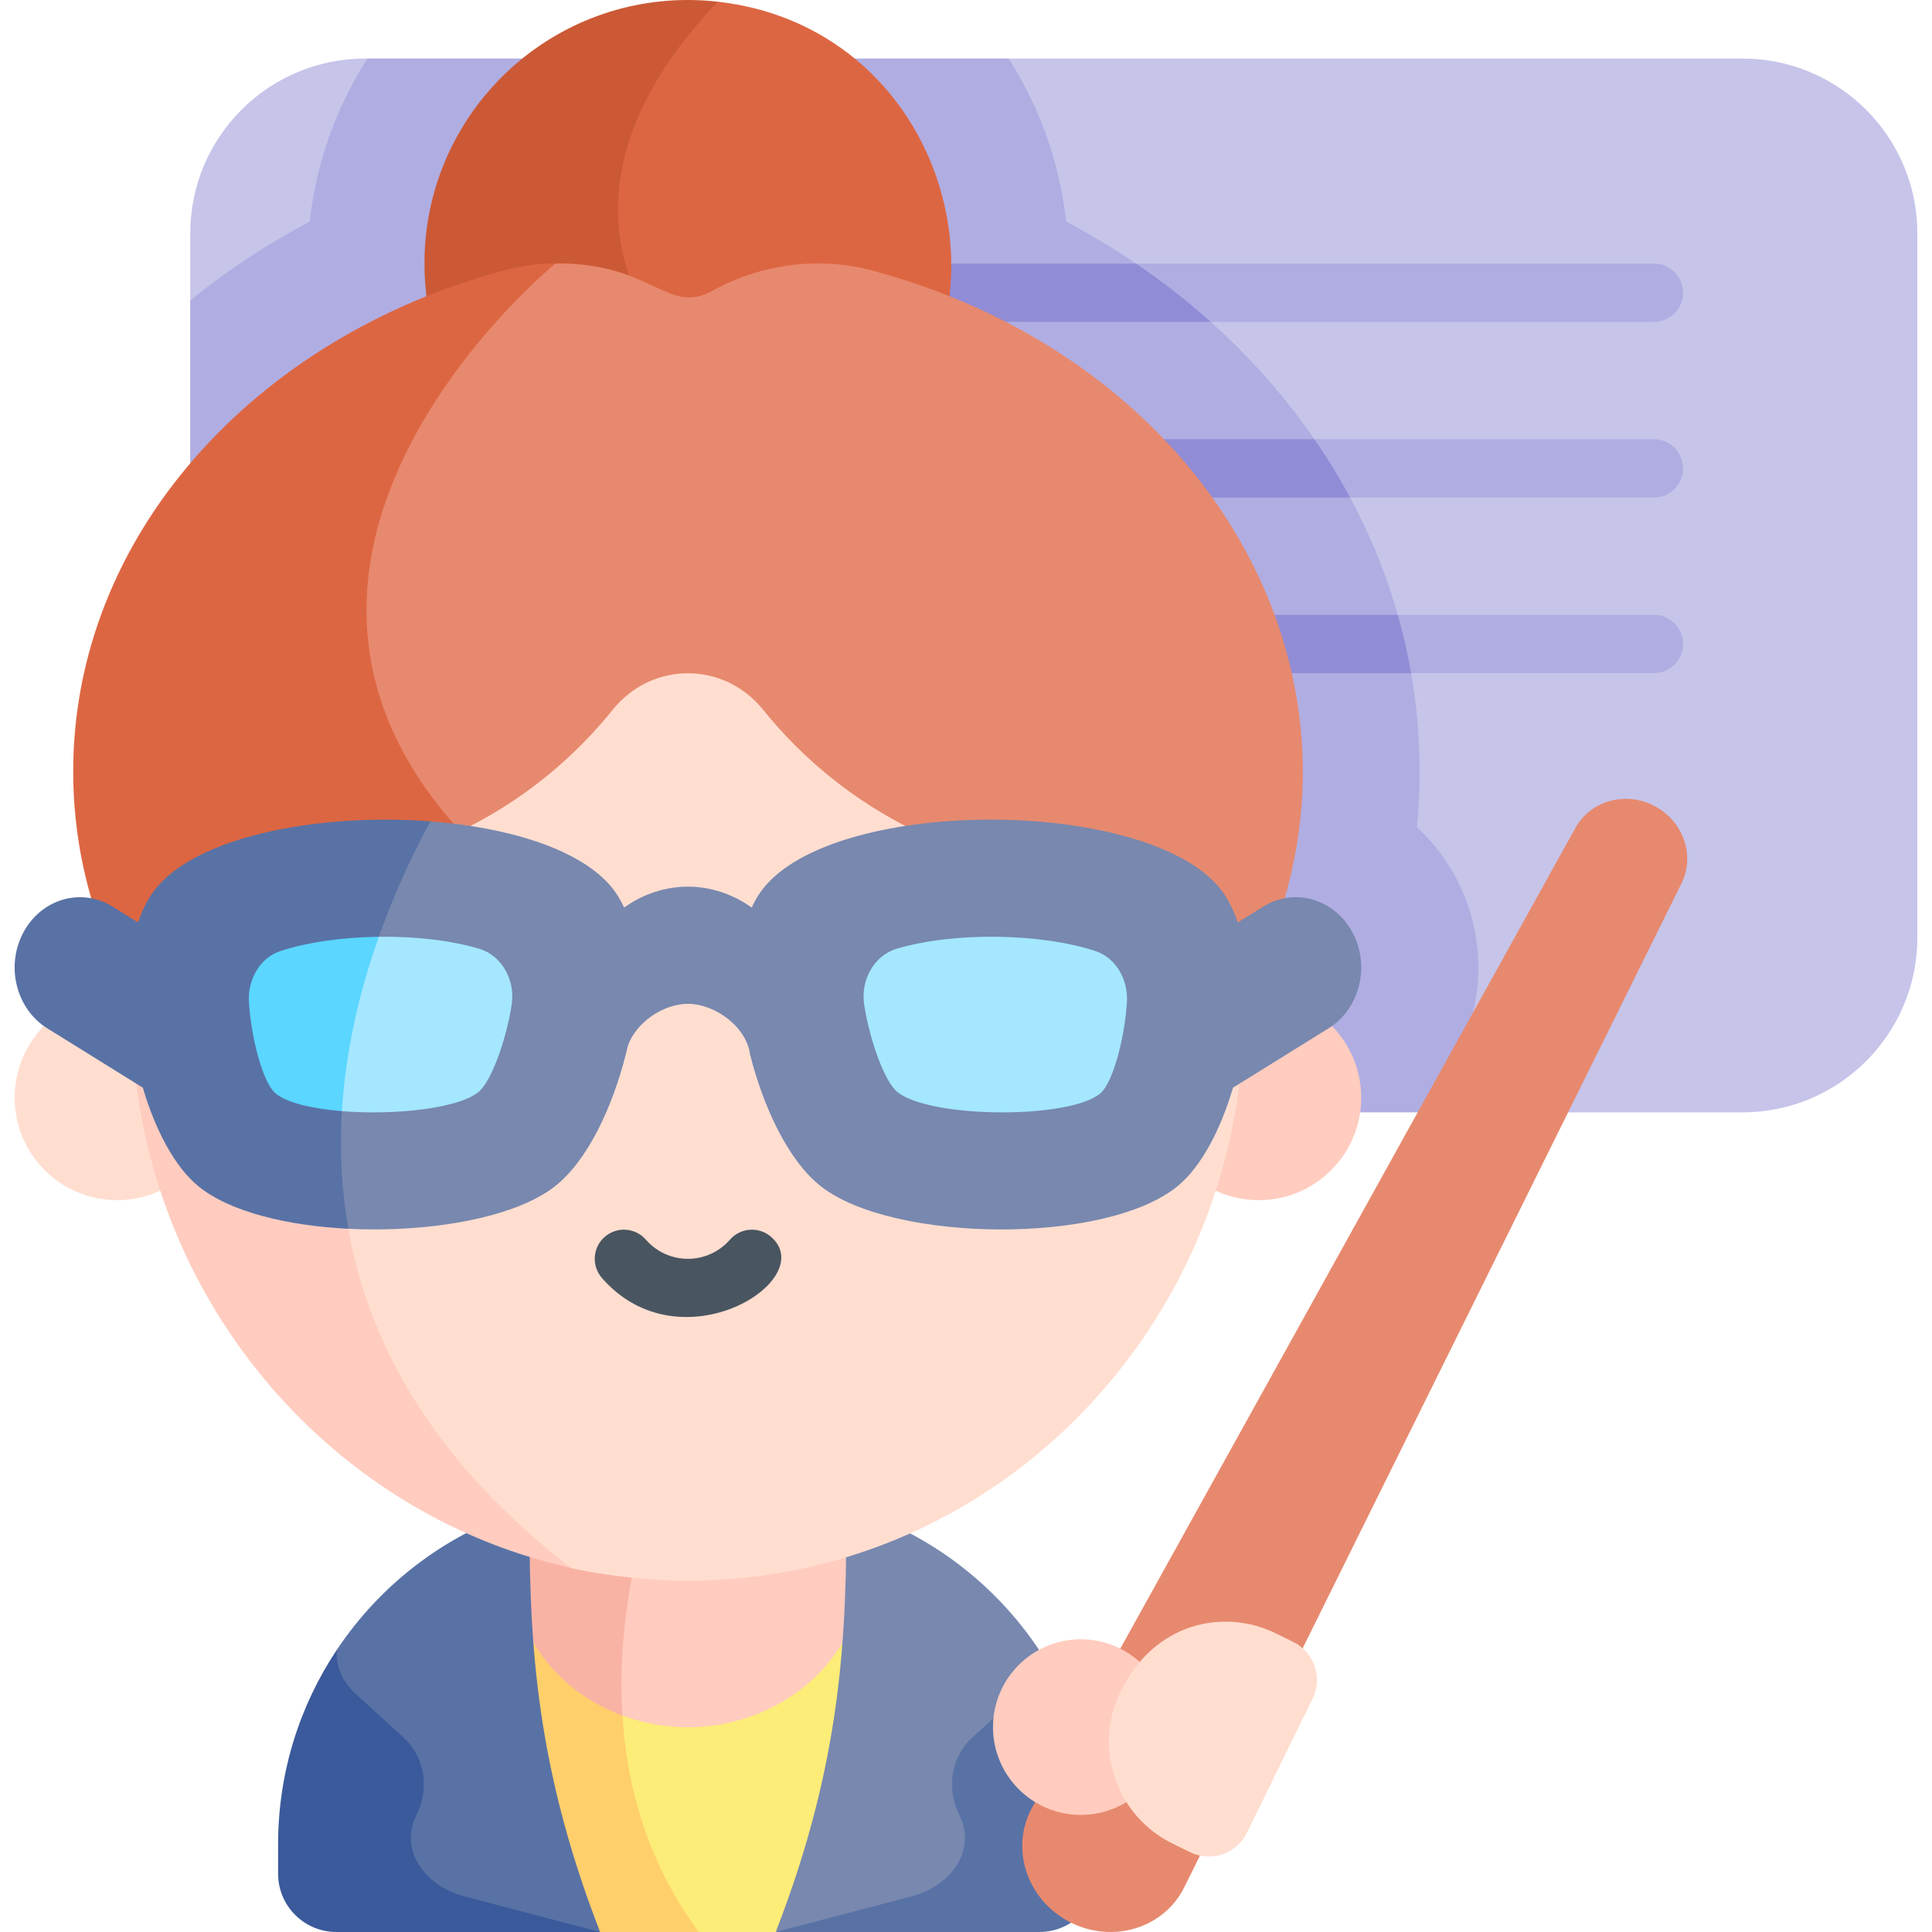 <svg width="512" height="512" viewBox="0 0 512 512" fill="none" xmlns="http://www.w3.org/2000/svg">
<path d="M508.124 61.88V248.426C508.124 274.03 487.363 294.79 461.76 294.79H391.607L221.267 259.276L50.422 79.621V61.88C50.422 36.266 71.183 15.516 96.786 15.516H97.373L185.206 46.333L267.301 15.516H461.76C487.364 15.516 508.124 36.266 508.124 61.88Z" fill="#C6C4E9"/>
<path d="M388.969 273.092C391.274 280.28 392.106 287.846 391.607 294.79H96.786C71.183 294.79 50.422 274.03 50.422 248.426V79.621C60.117 71.729 70.719 64.723 82.083 58.716C83.814 42.942 89.202 28.261 97.373 15.516H267.301C275.461 28.281 280.808 42.984 282.529 58.716C306.978 71.646 327.924 89.192 343.853 110.211C369.002 143.359 379.127 181.705 375.504 219.258C389.711 232.195 395.825 253.385 388.969 273.092Z" fill="#B0ADE2"/>
<path d="M446.03 77.572C446.03 81.838 442.579 85.299 438.303 85.299H320.838C289.96 81.693 301.046 69.844 301.046 69.844H438.303C442.578 69.844 446.03 73.307 446.03 77.572Z" fill="#B0ADE2"/>
<path d="M320.838 85.298H228.852C224.586 85.298 221.125 81.837 221.125 77.571C221.125 73.306 224.587 69.844 228.852 69.844H301.046C308.041 74.583 314.645 79.745 320.838 85.298Z" fill="#908CD6"/>
<path d="M446.027 124.123C446.027 128.388 442.576 131.85 438.3 131.85H357.771C335.135 126.894 348.323 116.395 348.323 116.395H438.299C442.575 116.395 446.027 119.856 446.027 124.123Z" fill="#B0ADE2"/>
<path d="M357.774 131.849H228.852C224.586 131.849 221.125 128.387 221.125 124.122C221.125 119.856 224.587 116.395 228.852 116.395H348.326C351.798 121.411 354.951 126.574 357.774 131.849Z" fill="#908CD6"/>
<path d="M446.03 170.662C446.03 174.937 442.579 178.389 438.303 178.389H373.961C346.565 170.713 370.417 162.934 370.417 162.934H438.304C442.578 162.935 446.03 166.396 446.03 170.662Z" fill="#B0ADE2"/>
<path d="M373.96 178.388H228.852C224.586 178.388 221.125 174.936 221.125 170.661C221.125 166.395 224.587 162.934 228.852 162.934H370.416C371.879 168.022 373.053 173.184 373.96 178.388Z" fill="#908CD6"/>
<path d="M224.524 125.429C223.411 124.996 222.278 124.564 221.124 124.121C54.462 60.818 190.255 0.453 190.255 0.453C252.646 7.523 274.504 87.421 224.524 125.429Z" fill="#DD6642"/>
<path d="M221.268 127.758C210.141 135.259 196.736 139.638 182.302 139.638C143.748 139.638 112.488 108.379 112.488 69.814C112.488 31.259 143.748 0 182.302 0C184.991 0 187.649 0.155 190.256 0.454C166.682 24.861 132.929 78.179 221.268 127.758Z" fill="#CB5935"/>
<path d="M335.055 252.929H151.279C-52.917 184.681 147.22 69.812 147.22 69.812C172.95 69.574 176.793 83.662 188.782 77.065C201.372 70.132 216.672 67.834 230.973 71.646C320.35 95.518 367.374 178.599 335.055 252.929Z" fill="#E7896E"/>
<path d="M163.455 252.929H29.557C22.867 237.578 19.398 221.21 19.398 204.464C19.398 142.098 67.431 89.326 133.628 71.647C138.1 70.463 142.674 69.865 147.218 69.812C147.218 69.812 24.375 169.845 163.455 252.929Z" fill="#DD6642"/>
<path d="M290.907 488.787V496.545C290.907 505.076 283.994 512 275.452 512H205.577L182.303 503.541L174.122 506.518C160.254 497.833 139.452 477.587 149.158 437.23H275.35C285.179 451.995 290.907 469.726 290.907 488.787Z" fill="#5972A5"/>
<path d="M180.054 504.354L159.025 511.999H89.15C80.609 511.999 73.695 505.076 73.695 496.544V488.786C73.695 469.725 79.424 451.994 89.253 437.23H165.001C163.631 458.608 166.711 482.502 180.054 504.354Z" fill="#3B5A9B"/>
<path d="M248.878 425.565L205.842 511.998H185.205C185.205 511.998 115.196 477.884 173.089 395.635C198.587 395.635 213.188 394.245 233.465 402.734L248.878 425.565Z" fill="#FCEC78"/>
<path d="M185.207 512H158.955L119.031 443.289L136 400.871C151.329 395.494 162.598 395.637 173.091 395.637C164.127 423.795 155.751 472.353 185.207 512Z" fill="#FFCF6B"/>
<path d="M228.851 415.028C228.851 445.274 195.387 465.875 164.951 454.632C164.951 454.632 164.951 454.632 164.941 454.622C164.251 453.798 126.284 408.321 182.302 372.363C208.008 372.363 228.851 391.464 228.851 415.028Z" fill="#FFCCBF"/>
<path d="M164.951 454.632C147.838 448.327 135.762 432.975 135.762 415.028C135.762 391.465 156.595 372.363 182.301 372.363C182.302 372.363 162.252 411.009 164.951 454.632Z" fill="#F9B3A5"/>
<path d="M270.302 448.942L257.65 460.482C252.556 465.125 250.371 473.277 254.312 481.161C258.618 489.887 252.715 499.645 241.299 502.632L205.578 511.997C223.578 465.809 224.309 431.601 224.309 399.477C245.43 405.741 263.409 419.3 275.35 437.228C275.679 441.379 273.959 445.614 270.302 448.942Z" fill="#7888AF"/>
<path d="M94.307 448.942L106.959 460.482C112.053 465.125 114.238 473.277 110.297 481.161C105.991 489.887 111.894 499.645 123.31 502.632L159.031 511.997C141.031 465.809 140.3 431.601 140.3 399.477C119.179 405.741 101.2 419.3 89.259 437.228C88.929 441.379 90.649 445.614 94.307 448.942Z" fill="#5972A5"/>
<path d="M333.578 318.058C348.573 318.058 360.73 305.902 360.73 290.906C360.73 275.91 348.573 263.754 333.578 263.754C318.582 263.754 306.426 275.91 306.426 290.906C306.426 305.902 318.582 318.058 333.578 318.058Z" fill="#FFCCBF"/>
<path d="M31.031 318.058C46.026 318.058 58.183 305.902 58.183 290.906C58.183 275.91 46.026 263.754 31.031 263.754C16.035 263.754 3.879 275.91 3.879 290.906C3.879 305.902 16.035 318.058 31.031 318.058Z" fill="#FFDED0"/>
<path d="M329.692 267.83C329.692 305.04 316.572 339.12 294.802 365.44C266.939 399.141 226.004 419.247 180.912 418.9C165.521 418.747 151.454 415.668 151.282 415.5C151.272 415.5 151.252 415.5 151.242 415.49C147.622 414.01 -10.928 348.42 110.202 225.139C130.842 217.86 148.852 204.889 162.382 188.089C172.772 175.199 191.832 175.199 202.232 188.089C223.712 214.739 256.412 231.759 293.062 231.759C297.292 231.759 301.462 231.53 305.582 231.079L329.452 259.389C329.612 262.18 329.692 265 329.692 267.83Z" fill="#FFDED0"/>
<path d="M151.28 415.501C151.27 415.501 151.25 415.501 151.24 415.491C82.698 400.248 31.589 335.87 35.07 260.701L63.99 231.511C78.484 232.496 94.782 230.61 110.2 225.141C87.04 272.091 67.93 351.161 151.28 415.501Z" fill="#FFCCBF"/>
<path d="M159.515 338.679C156.711 335.462 157.046 330.58 160.264 327.777C163.481 324.973 168.362 325.309 171.166 328.527C173.978 331.754 178.037 333.604 182.303 333.604C186.569 333.604 190.628 331.754 193.441 328.527C196.245 325.307 201.125 324.973 204.343 327.777C217.378 339.133 180.326 362.563 159.515 338.679Z" fill="#495560"/>
<path d="M283.354 509.284C272.049 503.354 267.616 489.689 273.54 479.006L417.521 219.373C421.521 212.159 430.822 209.596 438.459 213.602C446.096 217.608 449.272 226.716 445.611 234.108L313.844 500.148C308.423 511.092 294.662 515.215 283.354 509.284Z" fill="#E7896E"/>
<path d="M286.425 480.968C299.279 480.968 309.698 470.548 309.698 457.695C309.698 444.842 299.279 434.422 286.425 434.422C273.572 434.422 263.152 444.842 263.152 457.695C263.152 470.548 273.572 480.968 286.425 480.968Z" fill="#FFCCBF"/>
<path d="M338.055 432.841L342.708 435.121C348.286 437.854 350.592 444.591 347.859 450.169L330.449 485.701C327.716 491.279 320.979 493.585 315.401 490.852L310.748 488.572C295.811 481.253 289.635 463.212 296.954 448.275C305.998 429.816 324.471 426.185 338.055 432.841Z" fill="#FFDED0"/>
<path d="M352.074 272.526L326.76 288.249C323.463 299.459 318.291 309.246 312.078 314.336C293.007 329.977 236.742 329.265 217.681 314.491C208.81 307.619 202.247 293.143 198.795 279.522V279.616C197.93 272.105 189.471 266.036 182.3 266.026C175.85 266.026 168.524 270.911 166.382 277.194C165.826 279.523 165.866 279.295 165.816 279.522C162.364 293.143 155.801 307.619 146.93 314.491C136.143 322.847 113.445 326.7 92.314 325.639C35.39 264.676 114.053 217.662 114.053 217.662C134.371 219.229 153.009 224.813 161.56 234.498C163.085 236.219 164.352 238.238 165.393 240.515C170.586 236.805 176.458 234.982 182.3 234.972C188.152 234.982 194.025 236.805 199.207 240.515C200.248 238.238 201.525 236.219 203.05 234.498C223.491 211.357 301.609 211.574 322.411 234.394C324.863 237.083 326.708 240.525 328.026 244.461C331.22 242.472 333.734 240.906 334.764 240.267C343.037 235.126 353.629 238.175 358.409 247.088C363.191 255.989 360.348 267.385 352.074 272.526Z" fill="#7888AF"/>
<path d="M92.315 325.639C76.098 324.835 60.808 321.126 52.535 314.336C46.322 309.247 41.14 299.449 37.853 288.249L12.539 272.526C4.255 267.386 1.422 255.99 6.202 247.088C10.983 238.175 21.574 235.126 29.847 240.267C30.867 240.906 33.391 242.471 36.585 244.461C37.904 240.515 39.748 237.084 42.2 234.394C54.296 221.114 85.792 215.488 114.053 217.662C99.754 244.192 84.938 283.798 92.315 325.639Z" fill="#5972A5"/>
<path d="M298.642 265.577C298.069 274.997 294.973 286.785 291.691 289.672C283.777 296.633 246.562 296.44 237.825 289.402C234.399 286.641 230.455 275.619 229.019 266.257C227.998 259.601 231.744 253.19 237.578 251.446C252.941 246.852 276.044 247.33 290.312 252.041C295.592 253.783 299.015 259.437 298.642 265.577Z" fill="#A4E7FF"/>
<path d="M135.599 266.251C134.156 275.616 130.211 286.641 126.79 289.403C121.257 293.853 104.309 295.574 90.616 294.461C73.492 270.198 100.394 248.252 100.394 248.252C109.832 248.128 119.393 249.159 127.038 251.446C132.869 253.187 136.619 259.595 135.599 266.251Z" fill="#A4E7FF"/>
<path d="M100.392 248.254C95.395 262.297 91.603 277.958 90.614 294.463C82.681 293.814 75.829 292.227 72.924 289.673C69.637 286.788 66.546 275.001 65.969 265.574C65.598 259.433 69.019 253.788 74.294 252.046C81.465 249.676 90.861 248.378 100.392 248.254Z" fill="#5AD6FF"/>
</svg>
